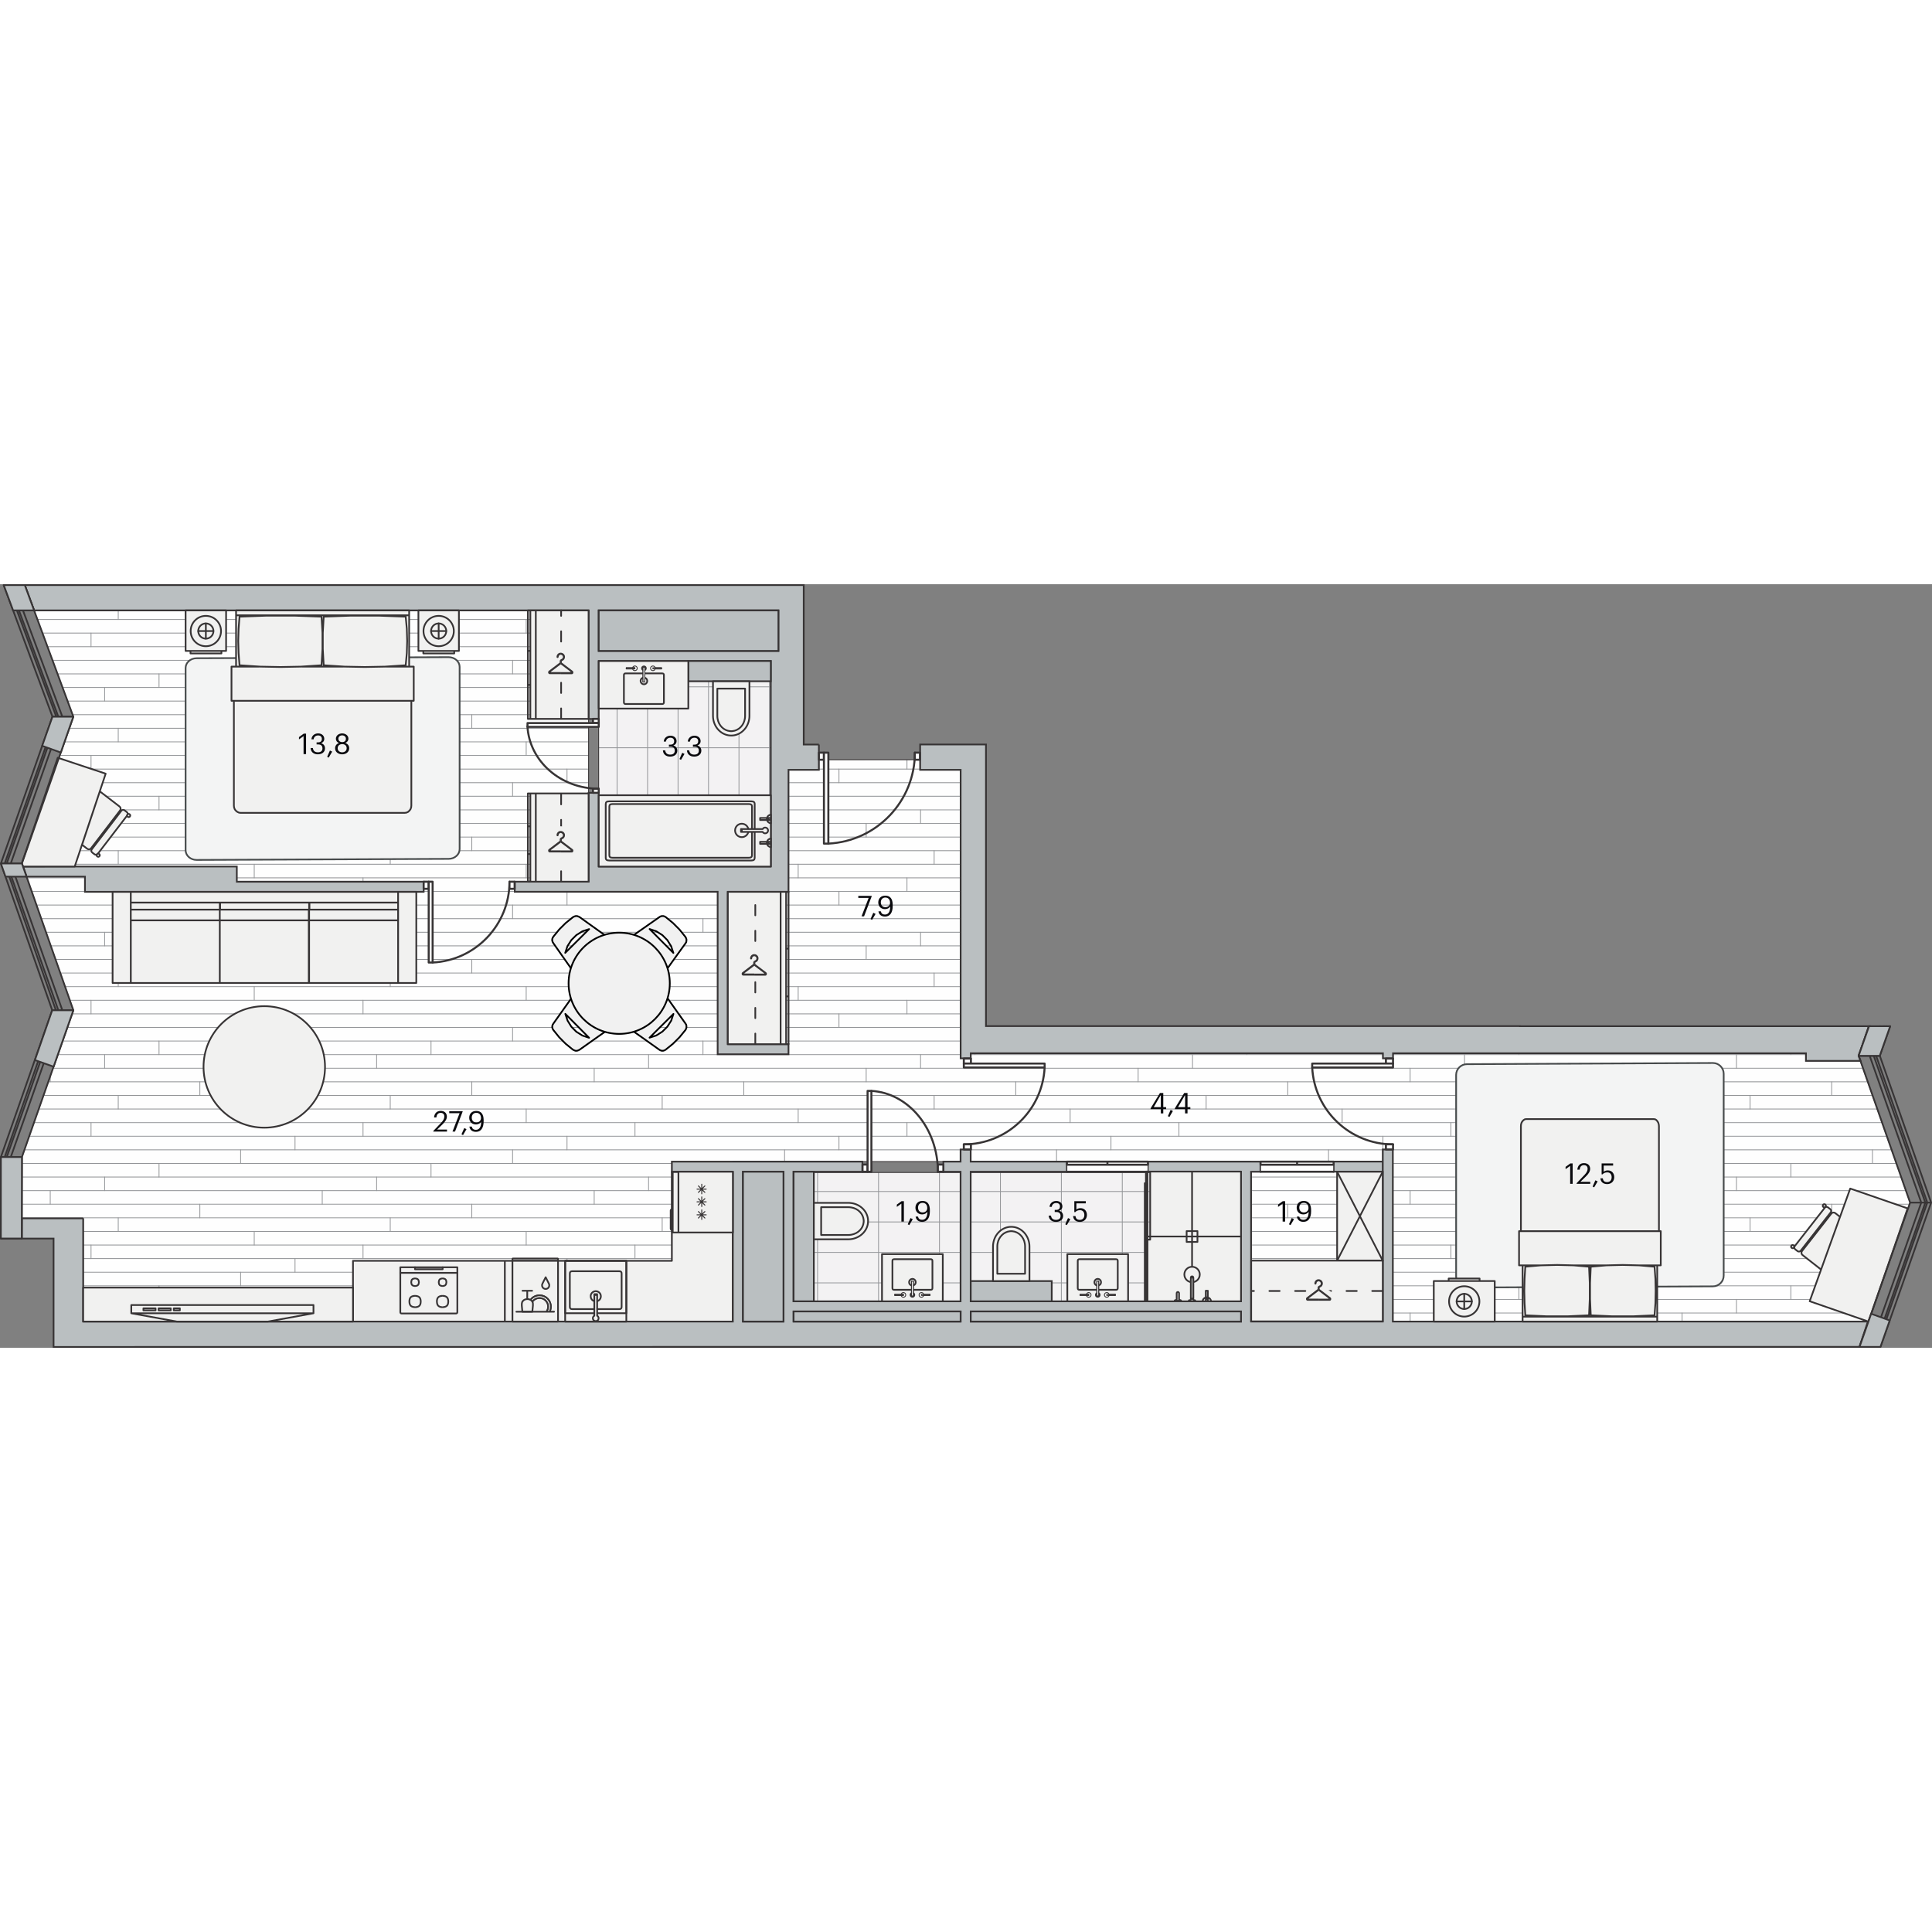 <svg xmlns="http://www.w3.org/2000/svg" xmlns:xlink="http://www.w3.org/1999/xlink" viewBox="0 0 540.98 213.8" enable-background="new 0 0 540.98 213.8" width="200" height="200"><rect x="0" y="0" width="540.98" height="213.8" fill="#808080" stroke="none"/><g><path fill-rule="evenodd" clip-rule="evenodd" fill="#FEFEFE" d="M523.19 206.48l11.66-33.33-13.94-39.68h-15.23v-2.13h-236.7v-79.37h-11.33v-2.83l-28.35.01v2.82h-8.51v34.16h-55.98v-78.8h-155.27l10.99 29.76-14.4 41.1 14.42 41.09-14.41 41.11-.03 17.16h17.18v28.91h181.91v-44.79h145.14v44.73z"/><defs><path id="a" d="M523.19 206.48l11.66-33.33-13.94-39.68h-15.23v-2.13h-236.7v-79.37h-11.33v-2.83l-28.35.01v2.82h-8.51v34.16h-55.98v-78.8h-155.27l10.99 29.76-14.4 41.1 14.42 41.09-14.41 41.11-.03 17.16h17.18v28.91h181.91v-44.79h145.14v44.73z"/></defs><clipPath id="b"><use xlink:href="#a" overflow="visible"/></clipPath><g clip-path="url(#b)"><g clip-rule="evenodd" stroke="#939598" stroke-width=".225" stroke-linecap="round" stroke-linejoin="round" fill="none"><path d="M635.27 181.22h-636.63M635.27 185.03h-636.63M635.27 173.6h-636.63M635.27 207.87h-636.63M635.27 177.41h-636.63M635.27 211.68h-636.63M635.27 162.18h-636.63M635.27 196.45h-636.63M635.27 165.99h-636.63M635.27 200.26h-636.63M635.27 154.57h-636.63M635.27 188.83h-636.63M635.27 158.37h-636.63M635.27 192.64h-636.63M635.27 169.8h-636.63M635.27 204.07h-636.63M635.27 112.68h-636.63M635.27 146.95h-636.63M635.27 116.49h-636.63M635.27 150.76h-636.63M635.27 105.06h-636.63M635.27 139.33h-636.63M635.27 108.87h-636.63M635.27 143.14h-636.63M635.27 93.64h-636.63M635.27 127.91h-636.63M635.27 97.45h-636.63M635.27 131.72h-636.63M635.27 86.03h-636.63M635.27 120.3h-636.63M635.27 89.83h-636.63M635.27 124.1h-636.63M635.27 101.26h-636.63M635.27 135.53h-636.63M635.27 44.14h-636.63M635.27 78.41h-636.63M635.27 47.95h-636.63M635.27 82.22h-636.63M635.27 36.53h-636.63M635.27 70.8h-636.63M635.27 40.34h-636.63M635.27 74.61h-636.63M635.27 25.1h-636.63M635.27 59.37h-636.63M635.27 28.91h-636.63M635.27 63.18h-636.63M635.27 17.49h-636.63M635.27 51.76h-636.63M635.27 21.3h-636.63M635.27 55.57h-636.63M635.27 32.72h-636.63M635.27 66.99h-636.63M635.27 9.87h-636.63M635.27 13.68h-636.63M635.27 2.26h-636.63M635.27 6.07h-636.63"/></g><g clip-rule="evenodd" stroke="#939598" stroke-width=".225" stroke-linecap="round" stroke-linejoin="round" fill="none"><path d="M82.61 158.37v-3.8M82.61 192.64v-3.81M90.23 173.6v-3.8M90.23 207.87v-3.8M6.46 158.37v-3.8M6.46 192.64v-3.81M14.07 173.6v-3.8M14.07 207.87v-3.8M44.53 165.99v-3.81M44.53 200.26v-3.81M55.96 177.41v-3.81M55.96 211.68v-3.81M67.38 162.18v-3.81M67.38 196.45v-3.81M71.19 185.03v-3.81M25.49 185.03v3.81M33.11 181.22v-3.81M33.11 215.49v-3.81M29.3 169.8v-3.81M29.3 204.07v-3.81M158.77 158.37v-3.8M158.77 192.64v-3.81M166.38 173.6v-3.8M166.38 207.87v-3.8M120.69 165.99v-3.81M120.69 200.26v-3.81M132.11 177.41v-3.81M132.11 211.68v-3.81M143.53 162.18v-3.81M143.53 196.45v-3.81M147.34 185.03v-3.81M101.65 185.03v3.81M109.27 181.22v-3.81M109.27 215.49v-3.81M105.46 169.8v-3.81M105.46 204.07v-3.81M234.92 158.37v-3.8M234.92 192.64v-3.81M242.54 173.6v-3.8M242.54 207.87v-3.8M196.84 165.99v-3.81M196.84 200.26v-3.81M208.27 177.41v-3.81M208.27 211.68v-3.81M219.69 162.18v-3.81M219.69 196.45v-3.81M223.5 185.03v-3.81M177.8 185.03v3.81M185.42 181.22v-3.81M185.42 215.49v-3.81M181.61 169.8v-3.81M181.61 204.07v-3.81M311.08 158.37v-3.8M311.08 192.64v-3.81M318.69 173.6v-3.8M318.69 207.87v-3.8M273 165.99v-3.81M273 200.26v-3.81M284.42 177.41v-3.81M284.42 211.68v-3.81M295.84 162.18v-3.81M295.84 196.45v-3.81M299.65 185.03v-3.81M253.96 185.03v3.81M261.57 181.22v-3.81M261.57 215.49v-3.81M257.77 169.8v-3.81M257.77 204.07v-3.81"/></g><g clip-rule="evenodd" stroke="#939598" stroke-width=".225" stroke-linecap="round" stroke-linejoin="round" fill="none"><path d="M82.61 89.83v-3.8M82.61 124.1v-3.8M90.23 105.06v-3.8M90.23 139.33v-3.8M6.46 89.83v-3.8M6.46 124.1v-3.8M14.07 105.06v-3.8M14.07 139.33v-3.8M44.53 97.45v-3.81M44.53 131.72v-3.81M55.96 108.87v-3.81M55.96 143.14v-3.81M67.38 93.64v-3.81M67.38 127.91v-3.81M71.19 116.49v-3.81M71.19 150.76v-3.81M25.49 150.76v3.81M25.49 116.49v3.81M33.11 112.68v-3.81M33.11 146.95v-3.81M29.3 101.26v-3.81M29.3 135.53v-3.81M158.77 89.83v-3.8M158.77 124.1v-3.8M166.38 105.06v-3.8M166.38 139.33v-3.8M120.69 97.45v-3.81M120.69 131.72v-3.81M132.11 108.87v-3.81M132.11 143.14v-3.81M143.53 93.64v-3.81M143.53 127.91v-3.81M147.34 116.49v-3.81M147.34 150.76v-3.81M101.65 150.76v3.81M101.65 116.49v3.81M109.27 112.68v-3.81M109.27 146.95v-3.81M105.46 101.26v-3.81M105.46 135.53v-3.81M234.92 89.83v-3.8M234.92 124.1v-3.8M242.54 105.06v-3.8M242.54 139.33v-3.8M196.84 97.45v-3.81M196.84 131.72v-3.81M208.27 108.87v-3.81M208.27 143.14v-3.81M219.69 93.64v-3.81M219.69 127.91v-3.81M223.5 116.49v-3.81M223.5 150.76v-3.81M177.8 150.76v3.81M177.8 116.49v3.81M185.42 112.68v-3.81M185.42 146.95v-3.81M181.61 101.26v-3.81M181.61 135.53v-3.81M311.08 89.83v-3.8M311.08 124.1v-3.8M318.69 105.06v-3.8M318.69 139.33v-3.8M273 97.45v-3.81M273 131.72v-3.81M284.42 108.87v-3.81M284.42 143.14v-3.81M295.84 93.64v-3.81M295.84 127.91v-3.81M299.65 116.49v-3.81M299.65 150.76v-3.81M253.96 150.76v3.81M253.96 116.49v3.81M261.57 112.68v-3.81M261.57 146.95v-3.81M257.77 101.26v-3.81M257.77 135.53v-3.81"/></g><g clip-rule="evenodd" stroke="#939598" stroke-width=".225" stroke-linecap="round" stroke-linejoin="round" fill="none"><path d="M82.61 21.3v-3.81M82.61 55.57v-3.81M90.23 36.53v-3.81M90.23 70.8v-3.81M6.46 21.3v-3.81M6.46 55.57v-3.81M14.07 36.53v-3.81M14.07 70.8v-3.81M44.53 28.91v-3.81M44.53 63.18v-3.81M55.96 40.34v-3.81M55.96 74.61v-3.81M67.38 25.1v-3.8M67.38 59.37v-3.8M71.19 47.95v-3.81M71.19 82.22v-3.81M25.49 82.22v3.81M25.49 47.95v3.81M33.11 44.14v-3.8M33.11 78.41v-3.81M29.3 32.72v-3.81M29.3 66.99v-3.81M158.77 21.3v-3.81M158.77 55.57v-3.81M166.38 36.53v-3.81M166.38 70.8v-3.81M120.69 28.91v-3.81M120.69 63.18v-3.81M132.11 40.34v-3.81M132.11 74.61v-3.81M143.53 25.1v-3.8M143.53 59.37v-3.8M147.34 47.95v-3.81M147.34 82.22v-3.81M101.65 82.22v3.81M101.65 47.95v3.81M109.27 44.14v-3.8M109.27 78.41v-3.81M105.46 32.72v-3.81M105.46 66.99v-3.81M234.92 21.3v-3.81M234.92 55.57v-3.81M242.54 36.53v-3.81M242.54 70.8v-3.81M196.84 28.91v-3.81M196.84 63.18v-3.81M208.27 40.34v-3.81M208.27 74.61v-3.81M219.69 25.1v-3.8M219.69 59.37v-3.8M223.5 47.95v-3.81M223.5 82.22v-3.81M177.8 82.22v3.81M177.8 47.95v3.81M185.42 44.14v-3.8M185.42 78.41v-3.81M181.61 32.72v-3.81M181.61 66.99v-3.81M311.08 21.3v-3.81M311.08 55.57v-3.81M318.69 36.53v-3.81M318.69 70.8v-3.81M273 28.91v-3.81M273 63.18v-3.81M284.42 40.34v-3.81M284.42 74.61v-3.81M295.84 25.1v-3.8M295.84 59.37v-3.8M299.65 47.95v-3.81M299.65 82.22v-3.81M253.96 82.22v3.81M253.96 47.95v3.81M261.57 44.14v-3.8M261.57 78.41v-3.81M257.77 32.72v-3.81M257.77 66.99v-3.81"/></g><path clip-rule="evenodd" stroke="#939598" stroke-width=".225" stroke-linecap="round" stroke-linejoin="round" fill="none" d="M90.23 2.26v-3.81M14.07 2.26v-3.81M55.96 6.07v-3.81M71.19 13.68v-3.81"/><g clip-rule="evenodd" stroke="#939598" stroke-width=".225" stroke-linecap="round" stroke-linejoin="round" fill="none"><path d="M25.49 13.68v3.81M33.11 9.87v-3.8"/></g><path clip-rule="evenodd" stroke="#939598" stroke-width=".225" stroke-linecap="round" stroke-linejoin="round" fill="none" d="M166.38 2.26v-3.81M132.11 6.07v-3.81M147.34 13.68v-3.81"/><g clip-rule="evenodd" stroke="#939598" stroke-width=".225" stroke-linecap="round" stroke-linejoin="round" fill="none"><path d="M101.65 13.68v3.81M109.27 9.87v-3.8"/></g><path clip-rule="evenodd" stroke="#939598" stroke-width=".225" stroke-linecap="round" stroke-linejoin="round" fill="none" d="M242.54 2.26v-3.81M208.27 6.07v-3.81M223.5 13.68v-3.81"/><g clip-rule="evenodd" stroke="#939598" stroke-width=".225" stroke-linecap="round" stroke-linejoin="round" fill="none"><path d="M177.8 13.68v3.81M185.42 9.87v-3.8"/></g><path clip-rule="evenodd" stroke="#939598" stroke-width=".225" stroke-linecap="round" stroke-linejoin="round" fill="none" d="M318.69 2.26v-3.81M284.42 6.07v-3.81M299.65 13.68v-3.81"/><g clip-rule="evenodd" stroke="#939598" stroke-width=".225" stroke-linecap="round" stroke-linejoin="round" fill="none"><path d="M253.96 13.68v3.81M261.57 9.87v-3.8"/></g><g clip-rule="evenodd" stroke="#939598" stroke-width=".225" stroke-linecap="round" stroke-linejoin="round" fill="none"><path d="M387.23 158.37v-3.8M387.23 192.64v-3.81M394.85 173.6v-3.8M394.85 207.87v-3.8M349.15 165.99v-3.81M349.15 200.26v-3.81M360.58 177.41v-3.81M360.58 211.68v-3.81M372 162.18v-3.81M372 196.45v-3.81M375.81 185.03v-3.81M330.11 185.03v3.81M337.73 181.22v-3.81M337.73 215.49v-3.81M333.92 169.8v-3.81M333.92 204.07v-3.81M463.39 158.37v-3.8M463.39 192.64v-3.81M471 173.6v-3.8M471 207.87v-3.8M425.31 165.99v-3.81M425.31 200.26v-3.81M436.73 177.41v-3.81M436.73 211.68v-3.81M448.16 162.18v-3.81M448.16 196.45v-3.81M451.96 185.03v-3.81M406.27 185.03v3.81M413.89 181.22v-3.81M413.89 215.49v-3.81M410.08 169.8v-3.81M410.08 204.07v-3.81"/></g><g clip-rule="evenodd" stroke="#939598" stroke-width=".225" stroke-linecap="round" stroke-linejoin="round" fill="none"><path d="M539.54 158.37v-3.8M539.54 192.64v-3.81M501.46 165.99v-3.81M501.46 200.26v-3.81M512.89 177.41v-3.81M512.89 211.68v-3.81M524.31 162.18v-3.81M524.31 196.45v-3.81M528.12 185.03v-3.81M482.42 185.03v3.81M490.04 181.22v-3.81M490.04 215.49v-3.81M486.23 169.8v-3.81M486.23 204.07v-3.81"/></g><g clip-rule="evenodd" stroke="#939598" stroke-width=".225" stroke-linecap="round" stroke-linejoin="round" fill="none"><path d="M387.23 89.83v-3.8M387.23 124.1v-3.8M394.85 105.06v-3.8M394.85 139.33v-3.8M349.15 97.45v-3.81M349.15 131.72v-3.81M360.58 108.87v-3.81M360.58 143.14v-3.81M372 93.64v-3.81M372 127.91v-3.81M375.81 116.49v-3.81M375.81 150.76v-3.81M330.11 150.76v3.81M330.11 116.49v3.81M337.73 112.68v-3.81M337.73 146.95v-3.81M333.92 101.26v-3.81M333.92 135.53v-3.81M463.39 89.83v-3.8M463.39 124.1v-3.8M471 105.06v-3.8M471 139.33v-3.8M425.31 97.45v-3.81M425.31 131.72v-3.81M436.73 108.87v-3.81M436.73 143.14v-3.81M448.16 93.64v-3.81M448.16 127.91v-3.81M451.96 116.49v-3.81M451.96 150.76v-3.81M406.27 150.76v3.81M406.27 116.49v3.81M413.89 112.68v-3.81M413.89 146.95v-3.81M410.08 101.26v-3.81M410.08 135.53v-3.81"/></g><g clip-rule="evenodd" stroke="#939598" stroke-width=".225" stroke-linecap="round" stroke-linejoin="round" fill="none"><path d="M539.54 89.83v-3.8M539.54 124.1v-3.8M501.46 97.45v-3.81M501.46 131.72v-3.81M512.89 108.87v-3.81M512.89 143.14v-3.81M524.31 93.64v-3.81M524.31 127.91v-3.81M528.12 116.49v-3.81M528.12 150.76v-3.81M482.42 150.76v3.81M482.42 116.49v3.81M490.04 112.68v-3.81M490.04 146.95v-3.81M486.23 101.26v-3.81M486.23 135.53v-3.81"/></g><g clip-rule="evenodd" stroke="#939598" stroke-width=".225" stroke-linecap="round" stroke-linejoin="round" fill="none"><path d="M387.23 21.3v-3.81M387.23 55.57v-3.81M394.85 36.53v-3.81M394.85 70.8v-3.81M349.15 28.91v-3.81M349.15 63.18v-3.81M360.58 40.34v-3.81M360.58 74.61v-3.81M372 25.1v-3.8M372 59.37v-3.8M375.81 47.95v-3.81M375.81 82.22v-3.81M330.11 82.22v3.81M330.11 47.95v3.81M337.73 44.14v-3.8M337.73 78.41v-3.81M333.92 32.72v-3.81M333.92 66.99v-3.81M463.39 21.3v-3.81M463.39 55.57v-3.81M471 36.53v-3.81M471 70.8v-3.81M425.31 28.91v-3.81M425.31 63.18v-3.81M436.73 40.34v-3.81M436.73 74.61v-3.81M448.16 25.1v-3.8M448.16 59.37v-3.8M451.96 47.95v-3.81M451.96 82.22v-3.81M406.27 82.22v3.81M406.27 47.95v3.81M413.89 44.14v-3.8M413.89 78.41v-3.81M410.08 32.72v-3.81M410.08 66.99v-3.81"/></g><g clip-rule="evenodd" stroke="#939598" stroke-width=".225" stroke-linecap="round" stroke-linejoin="round" fill="none"><path d="M539.54 21.3v-3.81M539.54 55.57v-3.81M501.46 28.91v-3.81M501.46 63.18v-3.81M512.89 40.34v-3.81M512.89 74.61v-3.81M524.31 25.1v-3.8M524.31 59.37v-3.8M528.12 47.95v-3.81M528.12 82.22v-3.81M482.42 82.22v3.81M482.42 47.95v3.81M490.04 44.14v-3.8M490.04 78.41v-3.81M486.23 32.72v-3.81M486.23 66.99v-3.81"/></g><path clip-rule="evenodd" stroke="#939598" stroke-width=".225" stroke-linecap="round" stroke-linejoin="round" fill="none" d="M394.85 2.26v-3.81M360.58 6.07v-3.81M375.81 13.68v-3.81"/><g clip-rule="evenodd" stroke="#939598" stroke-width=".225" stroke-linecap="round" stroke-linejoin="round" fill="none"><path d="M330.11 13.68v3.81M337.73 9.87v-3.8"/></g><path clip-rule="evenodd" stroke="#939598" stroke-width=".225" stroke-linecap="round" stroke-linejoin="round" fill="none" d="M471 2.26v-3.81M436.73 6.07v-3.81M451.96 13.68v-3.81"/><g clip-rule="evenodd" stroke="#939598" stroke-width=".225" stroke-linecap="round" stroke-linejoin="round" fill="none"><path d="M406.27 13.68v3.81M413.89 9.87v-3.8"/></g><path clip-rule="evenodd" stroke="#939598" stroke-width=".225" stroke-linecap="round" stroke-linejoin="round" fill="none" d="M512.89 6.07v-3.81M528.12 13.68v-3.81"/><g clip-rule="evenodd" stroke="#939598" stroke-width=".225" stroke-linecap="round" stroke-linejoin="round" fill="none"><path d="M482.42 13.68v3.81M490.04 9.87v-3.8"/></g></g><path clip-rule="evenodd" stroke="#373435" stroke-width=".24" stroke-linecap="round" stroke-linejoin="round" stroke-miterlimit="10" fill="none" d="M523.19 206.48l11.66-33.33-13.94-39.68h-15.23v-2.13h-236.7v-79.37h-11.33v-2.83l-28.35.01v2.82h-8.51v34.16h-55.98v-78.8h-155.27l10.99 29.76-14.4 41.1 14.42 41.09-14.41 41.11-.03 17.16h17.18v28.91h181.91v-44.79h145.14v44.73z"/><path fill-rule="evenodd" clip-rule="evenodd" fill="#F3F2F3" d="M347.5 164.71v36.08l-119.62.02v-36.1z"/><defs><path id="c" d="M347.5 164.71v36.08l-119.62.02v-36.1z"/></defs><clipPath id="d"><use xlink:href="#c" overflow="visible"/></clipPath><g clip-rule="evenodd" stroke="#939598" stroke-width=".225" stroke-linecap="round" stroke-linejoin="round" fill="none" clip-path="url(#d)"><path d="M212.9 187.1h140.52M212.9 195.63h140.52M212.9 178.57h140.52M212.9 170.04h140.52M212.9 161.5h140.52M212.9 152.97h140.52M212.9 144.44h140.52M212.9 212.7h140.52M212.9 204.17h140.52M263.06 233.5v-93.36M246 233.5v-93.36M280.13 233.5v-93.36M314.25 233.5v-93.36M297.19 233.5v-93.36M331.32 233.5v-93.36M348.38 233.5v-93.36M228.93 233.5v-93.36"/></g><path clip-rule="evenodd" stroke="#373435" stroke-width=".24" stroke-linecap="round" stroke-linejoin="round" stroke-miterlimit="10" fill="none" d="M347.5 164.71v36.08l-119.62.02v-36.1z"/><path fill-rule="evenodd" clip-rule="evenodd" fill="#F3F2F3" d="M215.83 79.04h-48.19l-.02-57.54h48.21z"/><defs><path id="e" d="M215.83 79.04h-48.19l-.02-57.54h48.21z"/></defs><clipPath id="f"><use xlink:href="#e" overflow="visible"/></clipPath><g clip-rule="evenodd" stroke="#939598" stroke-width=".225" stroke-linecap="round" stroke-linejoin="round" fill="none" clip-path="url(#f)"><path d="M181.33-55.56v140.52M172.79-55.56v140.52M189.86-55.56v140.52M198.39-55.56v140.52M206.92-55.56v140.52M215.46-55.56v140.52M223.99-55.56v140.52M155.73-55.56v140.52M147.2-55.56v140.52M164.26-55.56v140.52M134.93 11.67h93.35M134.93 45.79h93.35M134.93 28.73h93.35M134.93 62.86h93.35M134.93 79.92h93.35"/></g><path clip-rule="evenodd" stroke="#373435" stroke-width=".24" stroke-linecap="round" stroke-linejoin="round" stroke-miterlimit="10" fill="none" d="M215.83 79.04h-48.19l-.02-57.54h48.21z"/><g fill-rule="evenodd" clip-rule="evenodd" fill="#F1F1F0" stroke="#373435" stroke-width=".48" stroke-linecap="round" stroke-linejoin="round" stroke-miterlimit="10"><path d="M98.84 189.45h42.52v17.01h-42.52zM141.36 189.45h46.77v-24.94h17.07v41.95h-63.84z"/></g><path fill-rule="evenodd" clip-rule="evenodd" fill="#BABFC1" stroke="#373435" stroke-width=".48" stroke-miterlimit="22.926" d="M229.3 44.89h-4.25v-44.65h-218.13l2.62 7.09h155.27v30.39h2.83v-16.22h48.19v57.54h-48.19v-20.64h-2.83v24.89h-20.67v2.83h56.81v45.5h19.84v-2.83h-17.01v-42.66h17.01v-34.16h8.5v-7.08h.01zm-206.01 132.66v28.91h181.91v-41.95h-17.07v-2.83h53.35v2.83h-19.28v36.28h46.77v-36.28h-4.82v-2.83h4.82v-3.4h2.83v3.4h26.93v2.83h-26.93v36.28h75.68v-36.28h-26.08v-2.83h31.54v2.83h-2.63v41.95h36.88v-48.19h2.82v48.19h133.02l-2.37 7.09h-301.72l-203.94.02v-30.35h-8.91l.02-5.66h17.18v-.01zm500-53.79l-2.86 8.29.56 1.42h-15.31v-2.13h-115.62v1.42h-2.83v-1.42h-115.41v1.42h-2.83v-80.79h-11.34v-7.09h18.43v78.85h149.57v.03h97.64zm-175.79 82.7v-2.83h-75.68v2.83h75.68zm-78.52 0v-2.83h-46.77v2.83h46.77zm-49.6 0v-41.95h-11.34v41.95h11.34zm154.05-44.79v2.83h13.75v-2.83h-13.75zm-349.64-79.79h-16.36l-.99-2.83h59.87v4.25h52.32v2.83h-94.84v-4.25zm194.17-74.55v11.34h-50.32v-11.34h50.32z"/><g clip-rule="evenodd" stroke="#373435"><path fill-rule="evenodd" fill="#FEFEFE" stroke-width=".216" stroke-miterlimit="22.926" d="M298.75 161.68h22.68v2.83h-22.68zM352.97 161.68h20.47v2.83h-20.47z"/><g stroke-width=".567" stroke-linecap="round" stroke-linejoin="round" stroke-miterlimit="10"><path fill-rule="evenodd" fill="#FEFEFE" d="M118.63 83.3h1.41v1.99h-1.41z"/><path d="M121.14 105.93c12.05-.61 21.52-10.56 21.53-22.63" fill="none"/><path fill-rule="evenodd" fill="#FEFEFE" d="M120.04 83.3h1.1v22.63h-1.1zM142.66 83.3h1.44v1.99h-1.44zM269.88 132.81h1.99v1.41h-1.99z"/><path d="M292.51 135.32c-.61 12.05-10.56 21.52-22.63 21.53" fill="none"/><path fill-rule="evenodd" fill="#FEFEFE" d="M269.88 134.22h22.63v1.1h-22.63zM269.88 156.83h1.99v1.44h-1.99zM388.07 132.81h1.99v1.41h-1.99z"/><path d="M367.43 135.32c.61 12.05 10.56 21.52 22.63 21.53" fill="none"/><path fill-rule="evenodd" fill="#FEFEFE" d="M367.43 134.22h22.63v1.1h-22.63zM388.07 156.83h1.99v1.44h-1.99zM229.3 47.16h1.41v1.99h-1.41z"/><path d="M231.95 72.63c13.57-.69 24.22-11.88 24.23-25.47" fill="none"/><path fill-rule="evenodd" fill="#FEFEFE" d="M230.71 47.16h1.24v25.47h-1.24zM256.15 47.16h1.44v1.99h-1.44zM241.52 162.51h1.41v1.99h-1.41z"/><path d="M244 141.87c10.42.61 18.61 10.56 18.62 22.63" fill="none"/><path fill-rule="evenodd" fill="#FEFEFE" d="M242.93 141.87h1.07v22.63h-1.07zM262.62 162.51h1.53v1.99h-1.53zM166.04 37.71h1.61v1.15h-1.61z"/><path d="M147.69 39.77c.54 9.79 9.31 17.48 19.95 17.49" fill="none"/><path fill-rule="evenodd" fill="#FEFEFE" d="M147.71 38.87h19.94v1.07h-19.94zM166.04 57.26h1.61v1.15h-1.61z"/><path fill="none" d="M298.75 164.51h22.67"/><path fill-rule="evenodd" fill="#FEFEFE" d="M310.09 161.68h11.34v.87h-11.34zM310.09 161.68h11.34v.87h-11.34zM298.75 161.68h11.34v.87h-11.34zM298.75 161.68h11.34v.87h-11.34z"/><path fill="none" d="M352.97 164.51h20.46"/><path fill-rule="evenodd" fill="#FEFEFE" d="M363.2 161.68h10.23v.87h-10.23zM363.2 161.68h10.23v.87h-10.23zM352.97 161.68h10.23v.87h-10.23zM352.97 161.68h10.23v.87h-10.23z"/></g></g><g fill-rule="evenodd" clip-rule="evenodd" fill="#BABFC1" stroke="#373435" stroke-width=".48" stroke-miterlimit="22.926"><path d="M271.82 203.63h75.68v2.83h-75.68zM222.21 203.63h46.77v2.83h-46.77zM271.82 195.12h22.68v5.67h-22.68zM222.21 164.51h5.67v36.28h-5.67zM208.04 164.51h11.34v41.95h-11.34zM167.65 7.33h50.31v11.34h-50.31zM192.73 21.5h23.1v5.67h-23.1z"/></g><path fill-rule="evenodd" clip-rule="evenodd" fill="#F3F4F4" stroke="#474B4C" stroke-width=".48" stroke-linecap="round" stroke-linejoin="round" stroke-miterlimit="10" d="M479.63 134.06l-68.88.33c-1.67 0-3.02 1.35-3.02 3.02v56.5c0 1.67 1.35 3.02 3.02 3.02l68.88-.33c1.67 0 3.02-1.35 3.02-3.02v-56.5c0-1.67-1.35-3.02-3.02-3.02zM125.61 20.42l-70.55.3c-1.71 0-3.09 1.22-3.09 2.73v51.02c0 1.51 1.38 2.73 3.09 2.73l70.55-.3c1.71 0 3.09-1.22 3.09-2.73v-51.03c0-1.5-1.38-2.72-3.09-2.72z"/><g fill-rule="evenodd" clip-rule="evenodd" fill="#F1F1F0" stroke="#373435" stroke-width=".48" stroke-linecap="round" stroke-linejoin="round" stroke-miterlimit="10"><path d="M440.51 190.72l-4.49-.11-4.44.11-.24.01-4.24.37-.2 3.39-.08 3.38.08 3.45.2 3.39 5.95.27h5.95l5.95-.27.2-4.54v-4.53l-.2-4.54-4.24-.37zM463.05 149.77h-35.72l-.35.05-.36.22-.32.33-.24.38-.16.55-.03.49v29.36h38.65v-29.36l-.04-.49-.16-.55-.24-.38-.28-.33-.35-.22zM425.43 181.15h-.08v9.57h5.99v.01l.24-.01 4.44-.11 4.49.11.2.01v-.01h9v.01l.2-.01 4.45-.11 4.48.11.2.01v-.01h5.99v-9.57h-39.48zM458.84 190.72l-4.48-.11-4.45.11-.19.01-4.29.37-.2 4.54v4.53l.2 4.54 5.95.27h5.96l5.95-.27.24-3.39.07-3.45-.07-3.38-.24-3.39-4.25-.37zM426.46 190.72h-.12v14.37h37.7v-14.37h-5v.01l4.25.37.24 3.39.07 3.38-.07 3.45-.24 3.39-5.95.27h-5.96l-5.95-.27-.2-4.54v-4.53l.2-4.54 4.29-.37v-.01h-9.01v.01l4.24.37.2 4.54v4.53l-.2 4.54-5.95.27h-5.95l-5.95-.27-.2-3.39-.08-3.45.08-3.38.2-3.39 4.24-.37v-.01h-4.48zM426.34 205.09h37.7v1.37h-37.7z"/></g><g clip-rule="evenodd" stroke="#373435" stroke-width=".48" stroke-linecap="round" stroke-linejoin="round" stroke-miterlimit="10"><g fill-rule="evenodd" fill="#F1F1F0"><path d="M401.47 195.11h17.07v11.35h-17.07zM405.64 194.41h8.66v.7h-8.66z"/></g><circle fill-rule="evenodd" fill="#F1F1F0" cx="410" cy="200.82" r="4.25"/><circle fill-rule="evenodd" fill="#F1F1F0" cx="410" cy="200.82" r="2.13"/><path fill="none" d="M412.13 200.82h-4.26M410 202.94v-4.25"/></g><g clip-rule="evenodd" stroke="#373435" stroke-width=".48" stroke-linecap="round" stroke-linejoin="round" stroke-miterlimit="10"><path fill-rule="evenodd" fill="#F1F1F0" d="M374.41 164.51h12.76v24.89h-12.76z"/><path fill="none" d="M374.41 164.51l12.76 24.89h-12.76l12.76-24.89"/></g><g clip-rule="evenodd"><g stroke="#373435" stroke-width=".48" stroke-linecap="round" stroke-linejoin="round" stroke-miterlimit="10"><path fill-rule="evenodd" fill="#F1F1F0" d="M350.34 189.4h36.85v17.01h-36.85z"/><path stroke-dasharray="2.879,4.319" fill="none" d="M387.11 197.9h-36.77"/></g><path stroke="#F1F1F0" stroke-width="2.64" stroke-linecap="round" stroke-linejoin="round" d="M366.48 199.95l2.72-2.05h.06l2.72 2.05c.04.03.02.11-.03.11h-5.45c-.04-.01-.06-.08-.02-.11zm6.08-.25l-3.05-2.32v-.35c0-.05.03-.09.08-.11.24-.08.45-.23.59-.43.15-.21.23-.46.23-.71 0-.31-.13-.6-.35-.82-.22-.22-.51-.34-.82-.35-.32 0-.62.12-.85.34-.23.22-.35.53-.35.85 0 .16.13.29.29.29s.28-.13.28-.29c0-.17.07-.32.18-.44.12-.12.28-.18.44-.18.33 0 .6.28.61.61 0 .27-.17.51-.43.6-.28.09-.48.35-.48.65v.35l-3.05 2.32c-.16.12-.23.35-.18.56.05.21.22.36.41.36h6.2c.19 0 .36-.14.41-.36.08-.22 0-.44-.16-.57z" fill="none"/><path fill-rule="evenodd" fill="#373435" d="M369.23 197.89l.03.01 2.72 2.05c.04.03.02.11-.03.11h-2.72v.57h3.1c.19 0 .36-.14.41-.36.05-.21-.02-.44-.18-.56l-3.05-2.32v-.35c0-.05.03-.09.08-.11.24-.08.45-.23.59-.43.15-.21.23-.46.23-.71 0-.31-.13-.6-.35-.82-.22-.22-.51-.34-.82-.35h-.02v.57h.01c.33 0 .6.28.61.61 0 .27-.17.51-.43.6l-.19.1v1.39zm-2.75 2.06l2.72-2.05.03-.01v-1.41c-.18.13-.29.33-.29.55v.35l-3.05 2.32c-.16.12-.23.35-.18.56.05.21.22.36.41.36h3.1v-.57h-2.72c-.04 0-.06-.07-.02-.1zm2.75-5.34v.57c-.16 0-.32.06-.43.18-.12.12-.18.27-.18.44 0 .16-.13.29-.28.29s-.29-.13-.29-.29c0-.32.13-.62.35-.85.22-.22.52-.34.83-.34z"/></g><g clip-rule="evenodd" stroke="#373435" stroke-width=".48" stroke-linecap="round" stroke-linejoin="round" stroke-miterlimit="10"><path fill-rule="evenodd" fill="#F1F1F0" d="M199.65 27.18h10.2v9.68l-.02.47-.06.48c-.39 2.45-2.28 4.34-4.58 4.54l-.44.02-.45-.02c-2.3-.22-4.17-2.08-4.58-4.54l-.06-.47-.02-.48v-9.68z"/><path d="M200.88 29.23h7.75v7.72l-.02.36-.05.37c-.3 1.86-1.73 3.29-3.48 3.45l-.33.02-.34-.02c-1.75-.16-3.16-1.58-3.48-3.45l-.05-.36-.02-.36v-7.73z" fill="none"/></g><g clip-rule="evenodd" stroke="#373435" stroke-width=".48" stroke-linecap="round" stroke-linejoin="round" stroke-miterlimit="10"><path fill-rule="evenodd" fill="#F1F1F0" d="M227.88 183.42v-10.2h9.68l.47.02.48.06c2.45.39 4.34 2.28 4.54 4.58l.02.44-.02.45c-.22 2.3-2.08 4.16-4.54 4.58l-.47.06-.48.02h-9.68z"/><path d="M229.93 182.19v-7.75h7.72l.36.02.37.05c1.86.3 3.29 1.73 3.45 3.48l.02.33-.02.34c-.16 1.75-1.58 3.16-3.45 3.48l-.36.05-.36.02h-7.73z" fill="none"/></g><g clip-rule="evenodd" stroke="#373435" stroke-linecap="round" stroke-linejoin="round" stroke-miterlimit="10"><path fill-rule="evenodd" fill="#F1F1F0" stroke-width=".48" d="M298.86 187.58h17.02v13.21h-17.02z"/><path fill-rule="evenodd" fill="#F1F1F0" stroke-width=".24" d="M302.45 199.15h1.76l-.02-.16.02-.16h-1.76v.32zM302.45 199.15h1.76l-.02-.16.02-.16h-1.76v.32zM304.21 198.84l-.02.16.02.15h.25l-.03-.15.01-.08.02-.08h-.25zM304.21 198.84l-.02.16.02.15h.25l-.03-.15.01-.08.02-.08h-.25zM304.44 198.92l-.01.08.03.16h.38v-.32h-.38l-.02.08zM309.9 198.84v.32h.38l.03-.15-.01-.08-.03-.08h-.37zM309.9 198.84v.32h.38l.03-.15-.01-.08-.03-.08h-.37zM310.54 198.84h-.26l.03.08.01.08-.03.15h.25l.02-.15-.02-.16zM310.88 198.84h-.34l.02.16-.02.15h1.76v-.32h-1.42zM310.88 198.84h-.34l.02.16-.02.15h1.76v-.32h-1.42zM304.21 198.84c.07-.29.32-.5.64-.5.36 0 .66.29.66.66 0 .36-.29.65-.66.65-.31 0-.57-.21-.64-.5v-.31z"/><path fill-rule="evenodd" fill="#F1F1F0" stroke-width=".48" d="M307 196.31c-.41-.18-.63-.62-.54-1.05.09-.44.48-.75.92-.76.44 0 .83.32.91.75.09.44-.13.88-.54 1.05h-.75z"/><path fill-rule="evenodd" fill="#F1F1F0" stroke-width=".24" d="M307.12 198.68c-.3.25-.12.73.27.73s.56-.48.26-.73h-.53zM307.12 198.39c-.28.13-.44.43-.38.74.06.3.33.52.65.52.31 0 .58-.21.64-.52.06-.3-.09-.61-.38-.74h-.53zM307.12 198.68v.61h.52v-4.14h-.52v3.24z"/><path stroke-width=".48" d="M307.64 197.57h4.85c.35 0 .49-.15.49-.49v-7.59c0-.35-.15-.49-.49-.49h-10.22c-.35 0-.49.15-.49.49v7.59c0 .35.14.49.49.49h4.85" fill="none"/><path fill-rule="evenodd" fill="#F1F1F0" stroke-width=".24" d="M304.21 199.15h-1.77v-.31h2.41v.31h-.39zM304.21 199.15h-1.77v-.31h2.41v.31h-.39zM310.54 198.84c-.07-.29-.32-.5-.64-.5-.36 0-.66.29-.66.66 0 .36.29.65.66.65.31 0 .57-.21.64-.5v-.31zM310.54 199.15h1.76v-.31h-2.4v.31h.38zM310.54 199.15h1.76v-.31h-2.4v.31h.38zM307.12 198.68v.61h.52v-4.14h-.52v3.24z"/></g><g clip-rule="evenodd" stroke="#373435" stroke-linecap="round" stroke-linejoin="round" stroke-miterlimit="10"><path fill-rule="evenodd" fill="#F1F1F0" stroke-width=".48" d="M246.97 187.58h17.02v13.21h-17.02z"/><path fill-rule="evenodd" fill="#F1F1F0" stroke-width=".24" d="M250.55 199.15h1.76l-.02-.16.02-.16h-1.76v.32zM250.55 199.15h1.76l-.02-.16.02-.16h-1.76v.32zM252.32 198.84l-.02.16.02.15h.25l-.03-.15.01-.08.02-.08h-.25zM252.32 198.84l-.02.16.02.15h.25l-.03-.15.01-.08.02-.08h-.25zM252.55 198.92l-.01.08.03.16h.38v-.32h-.38l-.02.08zM258.01 198.84v.32h.38l.03-.15-.01-.08-.03-.08h-.37zM258.01 198.84v.32h.38l.03-.15-.01-.08-.03-.08h-.37zM258.64 198.84h-.26l.03.08.01.08-.03.15h.25l.02-.15-.02-.16zM258.98 198.84h-.34l.02.16-.02.15h1.76v-.32h-1.42zM258.98 198.84h-.34l.02.16-.02.15h1.76v-.32h-1.42zM252.32 198.84c.07-.29.32-.5.64-.5.36 0 .66.29.66.66 0 .36-.29.65-.66.65-.31 0-.57-.21-.64-.5v-.31z"/><path fill-rule="evenodd" fill="#F1F1F0" stroke-width=".48" d="M255.11 196.31c-.41-.18-.63-.62-.54-1.05.09-.44.48-.75.92-.76.44 0 .83.32.91.75.09.44-.13.88-.54 1.05h-.75z"/><path fill-rule="evenodd" fill="#F1F1F0" stroke-width=".24" d="M255.22 198.68c-.3.25-.12.73.27.73s.56-.48.26-.73h-.53zM255.22 198.39c-.28.13-.44.43-.38.74.06.3.33.52.65.52.31 0 .58-.21.64-.52.06-.3-.09-.61-.38-.74h-.53zM255.22 198.68v.61h.53v-4.14h-.53v3.24z"/><path stroke-width=".48" d="M255.75 197.57h4.85c.35 0 .49-.15.49-.49v-7.59c0-.35-.15-.49-.49-.49h-10.22c-.35 0-.49.15-.49.49v7.59c0 .35.14.49.49.49h4.85" fill="none"/><path fill-rule="evenodd" fill="#F1F1F0" stroke-width=".24" d="M252.32 199.15h-1.77v-.31h2.4v.31h-.38zM252.32 199.15h-1.77v-.31h2.4v.31h-.38zM258.64 198.84c-.07-.29-.32-.5-.64-.5-.36 0-.66.29-.66.66 0 .36.29.65.66.65.31 0 .57-.21.64-.5v-.31zM258.64 199.15h1.77v-.31h-2.4v.31h.38zM258.64 199.15h1.77v-.31h-2.4v.31h.38zM255.22 198.68v.61h.53v-4.14h-.53v3.24z"/></g><g clip-rule="evenodd" stroke="#373435" stroke-linecap="round" stroke-linejoin="round" stroke-miterlimit="10"><path fill-rule="evenodd" fill="#F1F1F0" stroke-width=".48" d="M167.65 21.5h25.09v13.32h-25.09z"/><path fill-rule="evenodd" fill="#F1F1F0" stroke-width=".24" d="M175.37 23.39h1.76l-.02.16.02.16h-1.76v-.32zM175.37 23.39h1.76l-.02.16.02.16h-1.76v-.32zM177.13 23.7l-.02-.16.02-.15h.25l-.03.15.01.08.02.08h-.25zM177.13 23.7l-.02-.16.02-.15h.25l-.03.15.01.08.02.08h-.25zM177.36 23.62l-.01-.08.03-.16h.38v.32h-.38l-.02-.08zM182.82 23.7v-.32h.38l.03.15-.01.08-.03.08h-.37zM182.82 23.7v-.32h.38l.03.15-.01.08-.03.08h-.37zM183.46 23.7h-.26l.03-.08.01-.08-.03-.15h.25l.02.15-.02.16zM183.8 23.7h-.34l.02-.16-.02-.15h1.76v.32h-1.42zM183.8 23.7h-.34l.02-.16-.02-.15h1.76v.32h-1.42zM177.13 23.7c.07.29.32.5.64.5.36 0 .66-.29.66-.66 0-.36-.29-.65-.66-.65-.31 0-.57.21-.64.5v.31z"/><path fill-rule="evenodd" fill="#F1F1F0" stroke-width=".48" d="M179.93 26.22c-.41.18-.63.62-.54 1.05.09.44.48.75.92.76.44 0 .83-.32.91-.75.09-.44-.13-.88-.54-1.05h-.75z"/><path fill-rule="evenodd" fill="#F1F1F0" stroke-width=".24" d="M180.04 23.86c-.3-.25-.12-.73.27-.73s.56.48.26.73h-.53zM180.04 24.15c-.28-.13-.44-.43-.38-.74.06-.3.33-.52.65-.52.31 0 .58.21.64.52.06.3-.09.61-.38.74h-.53zM180.04 23.86v-.61h.52v4.13h-.52v-3.23z"/><path stroke-width=".48" d="M180.56 24.97h4.85c.35 0 .49.15.49.49v7.59c0 .35-.15.49-.49.49h-10.22c-.35 0-.49-.15-.49-.49v-7.59c0-.35.14-.49.49-.49h4.85" fill="none"/><path fill-rule="evenodd" fill="#F1F1F0" stroke-width=".24" d="M177.13 23.39h-1.76v.31h2.4v-.31h-.38zM177.13 23.39h-1.76v.31h2.4v-.31h-.38zM183.46 23.7c-.07.29-.32.5-.64.5-.36 0-.66-.29-.66-.66 0-.36.29-.65.66-.65.31 0 .57.21.64.5v.31zM183.46 23.39h1.76v.31h-2.4v-.31h.39zM183.46 23.39h1.76v.31h-2.4v-.31h.39zM180.04 23.86v-.61h.52v4.13h-.52v-3.23z"/></g><g fill-rule="evenodd" clip-rule="evenodd" fill="#F1F1F0" stroke="#373435" stroke-width=".48" stroke-linecap="round" stroke-linejoin="round" stroke-miterlimit="10"><path d="M84.31 23.07l-5.76.11-5.71-.11-.31-.02-5.46-.36-.26-3.39-.1-3.39.1-3.44.26-3.39 7.65-.28h7.66l7.65.28.26 4.53v4.54l-.26 4.54-5.46.36zM113.29 64.02h-45.92l-.45-.06-.46-.21-.41-.33-.31-.39-.2-.54-.05-.49v-29.36h49.69v29.36l-.05.49-.2.54-.31.39-.36.33-.46.21zM64.92 32.64h-.1v-9.57h7.71v-.02l.31.02 5.71.11 5.76-.11.26-.02v.02h11.58v-.02l.26.02 5.71.11 5.77-.11.25-.02v.02h7.71v9.57h-50.77zM107.89 23.07l-5.77.11-5.71-.11-.26-.02-5.51-.36-.25-4.54v-4.54l.25-4.53 7.65-.28h7.66l7.65.28.31 3.39.1 3.44-.1 3.39-.31 3.39-5.46.36zM66.25 23.07h-.15v-14.38h48.47v14.38h-6.43v-.02l5.46-.36.31-3.39.1-3.39-.1-3.44-.31-3.39-7.65-.28h-7.65l-7.66.28-.25 4.53v4.54l.25 4.54 5.51.36v.02h-11.58v-.02l5.46-.36.26-4.54v-4.54l-.26-4.53-7.66-.28h-7.65l-7.65.28-.26 3.39-.1 3.44.1 3.39.26 3.39 5.46.36v.02h-5.77zM66.1 7.33h48.47v1.37h-48.47z"/></g><g clip-rule="evenodd" stroke="#373435" stroke-width=".48" stroke-linecap="round" stroke-linejoin="round" stroke-miterlimit="10"><g fill-rule="evenodd" fill="#F1F1F0"><path d="M117.16 7.33h11.34v11.35h-11.34zM118.53 18.68h8.66v.7h-8.66z"/></g><circle fill-rule="evenodd" fill="#F1F1F0" cx="122.83" cy="13.11" r="4.25"/><circle fill-rule="evenodd" fill="#F1F1F0" cx="122.83" cy="13.11" r="2.13"/><path fill="none" d="M120.7 13.11h4.25M122.83 10.98v4.26"/></g><g clip-rule="evenodd" stroke="#373435" stroke-width=".48" stroke-linecap="round" stroke-linejoin="round" stroke-miterlimit="10"><g fill-rule="evenodd" fill="#F1F1F0"><path d="M51.97 7.33h11.34v11.35h-11.34zM53.34 18.68h8.66v.7h-8.66z"/></g><circle fill-rule="evenodd" fill="#F1F1F0" cx="57.64" cy="13.11" r="4.25"/><circle fill-rule="evenodd" fill="#F1F1F0" cx="57.64" cy="13.11" r="2.13"/><path fill="none" d="M55.51 13.11h4.25M57.64 10.98v4.26"/></g><g clip-rule="evenodd"><g stroke="#373435" stroke-width=".48" stroke-linecap="round" stroke-linejoin="round" stroke-miterlimit="10"><path fill-rule="evenodd" fill="#F1F1F0" d="M203.8 86.13h17v42.66h-17zM218.58 128.79v-42.66 42.66zM220.12 115.41h.68v13.38h-.68zM220.12 102.04h.68v13.38h-.68zM220.12 86.13h.68v15.91h-.68z"/><path stroke-dasharray="2.879,4.319" fill="none" d="M211.49 128.7v-42.57"/></g><path stroke="#F1F1F0" stroke-width="2.64" stroke-linecap="round" stroke-linejoin="round" d="M208.46 108.91l2.72-2.05h.06l2.72 2.05c.04.03.02.11-.03.11h-5.45c-.04 0-.06-.08-.02-.11zm6.08-.24l-3.05-2.32v-.35c0-.05.03-.09.08-.11.24-.08.45-.23.59-.43.15-.21.23-.46.23-.71 0-.31-.13-.6-.35-.82-.22-.22-.51-.34-.82-.35-.32 0-.62.12-.85.34-.23.22-.35.52-.35.85 0 .16.13.29.29.29.16 0 .28-.13.28-.29 0-.17.07-.32.18-.44.12-.12.28-.18.44-.18.33 0 .6.28.61.61 0 .27-.17.51-.43.6-.28.09-.48.35-.48.65v.35l-3.05 2.32c-.16.12-.23.35-.18.56.05.21.22.36.41.36h6.2c.19 0 .36-.14.41-.36.08-.22.01-.45-.16-.57z" fill="none"/><path fill-rule="evenodd" fill="#373435" d="M211.21 106.86l.03.01 2.72 2.05c.04.03.02.11-.03.11h-2.72v.57h3.1c.19 0 .36-.14.41-.36.05-.21-.02-.44-.18-.56l-3.05-2.32v-.36c0-.05.03-.09.08-.11.24-.08.45-.23.59-.43.15-.21.23-.46.23-.71 0-.31-.13-.6-.35-.82-.22-.22-.51-.34-.82-.35h-.02v.57h.01c.33 0 .6.28.61.61 0 .27-.17.51-.43.6l-.19.1v1.4zm-2.75 2.05l2.72-2.05.03-.01v-1.41c-.18.13-.29.33-.29.55v.35l-3.05 2.32c-.16.12-.23.35-.18.56.05.21.22.36.41.36h3.1v-.57h-2.72c-.04.01-.06-.07-.02-.1zm2.75-5.33v.57c-.16 0-.32.06-.43.18-.12.12-.18.27-.18.44 0 .16-.13.29-.28.29-.16 0-.29-.13-.29-.29 0-.32.13-.62.35-.85.22-.22.52-.34.83-.34z"/></g><g clip-rule="evenodd"><g stroke="#373435" stroke-width=".48" stroke-linecap="round" stroke-linejoin="round" stroke-miterlimit="10"><path fill-rule="evenodd" fill="#F1F1F0" d="M147.81 58.58h17v24.71h-17zM150.03 83.29v-24.71 24.71zM147.82 75.55h.68v7.75h-.68zM147.82 67.8h.68v7.75h-.68zM147.82 58.58h.68v9.21h-.68z"/><path stroke-dasharray="2.879,4.319" fill="none" d="M157.12 83.24v-24.66"/></g><path stroke="#F1F1F0" stroke-width="2.64" stroke-linecap="round" stroke-linejoin="round" d="M154.27 74.42l2.72-2.05h.06l2.72 2.05c.04.03.02.11-.03.11h-5.45c-.04 0-.06-.08-.02-.11zm6.08-.24l-3.05-2.32v-.35c0-.05.03-.09.08-.11.24-.08.45-.23.59-.43.15-.21.23-.46.23-.71 0-.31-.13-.6-.35-.82-.22-.22-.51-.34-.82-.35-.32 0-.62.12-.85.34-.23.22-.35.52-.35.85 0 .16.13.29.29.29.16 0 .28-.13.28-.29 0-.17.07-.32.18-.44.12-.12.28-.18.44-.18.33 0 .6.28.61.61 0 .27-.17.51-.43.6-.28.09-.48.35-.48.65v.35l-3.05 2.32c-.16.12-.23.35-.18.56.05.21.22.36.41.36h6.2c.19 0 .36-.14.41-.36.08-.22 0-.45-.16-.57z" fill="none"/><path fill-rule="evenodd" fill="#373435" d="M157.02 72.37l.03.01 2.72 2.05c.04.03.02.11-.03.11h-2.72v.57h3.1c.19 0 .36-.14.41-.36.05-.21-.02-.44-.18-.56l-3.05-2.32v-.35c0-.05.03-.09.08-.11.24-.08.45-.23.59-.43.15-.21.23-.46.23-.71 0-.31-.13-.6-.35-.82-.22-.22-.51-.34-.82-.35h-.02v.57h.01c.33 0 .6.28.61.61 0 .27-.17.51-.43.6l-.19.1v1.39zm-2.75 2.05l2.72-2.05.03-.01v-1.41c-.18.13-.29.33-.29.55v.35l-3.05 2.32c-.16.12-.23.35-.18.56.05.21.22.36.41.36h3.1v-.57h-2.72c-.04.01-.06-.07-.02-.1zm2.75-5.34v.57c-.16 0-.32.06-.43.18-.12.12-.18.27-.18.44 0 .16-.13.29-.28.29-.16 0-.29-.13-.29-.29 0-.32.13-.62.35-.85.22-.21.52-.34.83-.34z"/></g><g clip-rule="evenodd"><g stroke="#373435" stroke-width=".48" stroke-linecap="round" stroke-linejoin="round" stroke-miterlimit="10"><path fill-rule="evenodd" fill="#F1F1F0" d="M147.81 7.33h17v30.38h-17zM150.03 37.71v-30.38 30.38zM147.82 28.18h.68v9.53h-.68zM147.82 18.66h.68v9.53h-.68zM147.82 7.33h.68v11.33h-.68z"/><path stroke-dasharray="2.879,4.319" fill="none" d="M157.12 37.65v-30.32"/></g><path stroke="#F1F1F0" stroke-width="2.64" stroke-linecap="round" stroke-linejoin="round" d="M154.27 24.5l2.72-2.05h.06l2.72 2.05c.04.03.02.11-.03.11h-5.45c-.04 0-.06-.07-.02-.11zm6.08-.24l-3.05-2.32v-.35c0-.05.03-.09.08-.11.24-.08.45-.23.59-.43.15-.21.23-.46.23-.71 0-.31-.13-.6-.35-.82-.22-.22-.51-.34-.82-.35-.32 0-.62.12-.85.34-.23.22-.35.52-.35.85 0 .16.13.29.29.29.16 0 .28-.13.28-.29 0-.17.07-.32.18-.44.12-.12.28-.18.44-.18.33 0 .6.28.61.61 0 .27-.17.51-.43.6-.28.09-.48.35-.48.65v.35l-3.05 2.32c-.16.12-.23.35-.18.56.05.21.22.36.41.36h6.2c.19 0 .36-.14.41-.36.08-.22 0-.45-.16-.57z" fill="none"/><path fill-rule="evenodd" fill="#373435" d="M157.02 22.45l.03.01 2.72 2.05c.04.03.02.11-.03.11h-2.72v.57h3.1c.19 0 .36-.14.41-.36.05-.21-.02-.44-.18-.56l-3.05-2.32v-.35c0-.05.03-.09.08-.11.24-.08.45-.23.59-.43.15-.21.23-.46.23-.71 0-.31-.13-.6-.35-.82-.22-.22-.51-.34-.82-.35h-.02v.57h.01c.33 0 .6.28.61.61 0 .27-.17.51-.43.6l-.19.1v1.39zm-2.75 2.05l2.72-2.05.03-.01v-1.41c-.18.13-.29.33-.29.55v.35l-3.05 2.32c-.16.12-.23.35-.18.56.05.21.22.36.41.36h3.1v-.57h-2.72c-.04.01-.06-.06-.02-.1zm2.75-5.33v.57c-.16 0-.32.06-.43.18-.12.12-.18.27-.18.44 0 .16-.13.29-.28.29-.16 0-.29-.13-.29-.29 0-.32.13-.62.35-.85.22-.22.52-.34.83-.34z"/></g><g clip-rule="evenodd" stroke="#373435" stroke-width=".48" stroke-linecap="round" stroke-linejoin="round" stroke-miterlimit="10"><g fill-rule="evenodd" fill="#F1F1F0"><path d="M320.87 164.47h26.63v36.32h-26.63zM333.46 194.16c0-.24.09-.35.33-.35s.33.11.33.35h-.66zM334.12 200.07h-.66.66zM332.95 200.52l.39-.08-.39.08zM334.24 200.44l.39.08-.39-.08zM334.12 194.16v5.91-5.91zM333.46 200.32v-6.16 6.16zM334.12 200.07v.25-.25zM333.46 200.07v-.04.04zM334.12 200.07v-.04.04zM332.91 200.56v-.04h.04zM334.63 200.52l.04.04-.04-.04zM332.91 200.65v-.08.08zM334.66 200.56v.08-.08zM328.94 200.64v-.1l.39-.14.11-.04.04-.13v-1.68l.04-.2.02-.02.1-.11.15-.04.2.04.12.17.04.04v1.8l.03.13.12.04.39.14v.1zM328.94 200.64v-.1l.39-.14.11-.04.04-.13v-1.68l.04-.2.02-.02.1-.11.15-.04.2.04.12.17.04.04v1.8l.03.13.12.04.39.14v.1zM332.27 181.13h3.03v3.03h-3.03zM320.83 182.64h26.68-26.68zM333.79 164.47v26.6-26.6zM321.11 183.92v16.72-16.72zM321.31 183.92v16.72-16.72zM320.75 183.92v16.72-16.72zM320.55 183.92v16.72-16.72zM320.55 183.52h.76v.4h-.76zM320.55 167.72h.76v15.81h-.76zM320.55 167.72h.76v15.81h-.76zM321.3 164.47h.76v19.05h-.76z"/></g><circle cx="333.79" cy="193.28" r="2.16" fill="none"/><path fill-rule="evenodd" fill="#F1F1F0" d="M333.46 194.16h.66v5.87h-.66z"/><g fill-rule="evenodd" fill="#F1F1F0"><path d="M338.21 199.72l-.29-.04-.28.04v.46c.09-.04.18-.06.28-.06l.14.02.15.04v-.46zM338.21 199.72l-.29-.04-.28.04v.46c.09-.04.18-.06.28-.06l.14.02.15.04v-.46zM338.05 200.14l-.14-.02c-.1 0-.19.02-.28.06v.61h.57v-.61l-.15-.04zM338.21 199.72c.5.11.86.54.9 1.07h-2.38c.04-.53.41-.95.9-1.07h.58zM337.63 197.83v2.3l.28-.03.29.03v-2.3h-.57z"/></g></g><circle fill-rule="evenodd" clip-rule="evenodd" fill="#F1F1F0" stroke="#373435" stroke-width=".48" stroke-linecap="round" stroke-linejoin="round" stroke-miterlimit="10" cx="74" cy="135.16" r="17.01"/><g clip-rule="evenodd" stroke="#373435" stroke-width=".48"><path fill-rule="evenodd" fill="#F1F1F0" stroke-linecap="round" stroke-linejoin="round" stroke-miterlimit="10" d="M167.65 59.08h48.19v19.98h-48.19z"/><path stroke-linecap="round" stroke-linejoin="round" stroke-miterlimit="10" d="M211.32 69.35v7.24c0 .55-.28.77-.97.77h-39.77c-.68 0-.97-.22-.97-.77v-15.03c0-.55.28-.77.97-.77h39.77c.68 0 .97.23.97.77v7.24M210.56 69.32v6.57c0 .49-.27.7-.92.7h-38.09c-.66 0-.93-.2-.93-.7v-13.64c0-.49.27-.7.93-.7h38.09c.65 0 .92.2.92.7v6.57" fill="none"/><circle stroke-miterlimit="22.926" cx="207.71" cy="68.94" r="1.88" fill="none"/><path fill-rule="evenodd" fill="#F1F1F0" stroke-linecap="round" stroke-linejoin="round" stroke-miterlimit="10" d="M207.48 68.54h.23v.81h-.23zM207.71 68.54v.81h5.84c.41.72 1.52.43 1.52-.4 0-.83-1.1-1.13-1.52-.4h-5.84z"/><g fill-rule="evenodd" fill="#F1F1F0" stroke-linecap="round" stroke-linejoin="round" stroke-miterlimit="10"><path d="M214.76 72.12l-.04.29c0 .1.01.2.04.28h.47c-.04-.09-.06-.19-.06-.28l.02-.14.04-.16h-.47zM214.76 72.12l-.04.29c0 .1.01.2.04.28h.47c-.04-.09-.06-.19-.06-.28l.02-.14.04-.16h-.47zM215.18 72.28l-.02.14c0 .1.02.2.06.29h.61v-.58h-.61l-.04.15zM214.76 72.12c.12-.5.55-.87 1.08-.91v2.4c-.53-.04-.96-.42-1.08-.91v-.58zM212.84 72.7h2.32l-.03-.28.03-.29h-2.32v.57zM214.76 65.44l-.04.29c0 .1.01.2.04.28h.47c-.04-.09-.06-.19-.06-.28l.02-.14.04-.16h-.47zM214.76 65.44l-.04.29c0 .1.01.2.04.28h.47c-.04-.09-.06-.19-.06-.28l.02-.14.04-.16h-.47zM215.18 65.6l-.02.14c0 .1.02.2.06.29h.61v-.58h-.61l-.04.15zM214.76 65.44c.12-.5.55-.87 1.08-.91v2.4c-.53-.04-.96-.42-1.08-.91v-.58zM212.84 66.02h2.32l-.03-.28.03-.29h-2.32v.57z"/></g></g><g fill-rule="evenodd" clip-rule="evenodd" fill="#F1F1F0" stroke="#373435" stroke-width=".48" stroke-linecap="round" stroke-linejoin="round" stroke-miterlimit="10"><path d="M16.17 48.58l-10.09 29.61.31.87 14.53-.01 8.67-26zM27.95 58l-4.97 14.96 1.44 1.11c.34.26.83.2 1.09-.14l8.11-10.59c.26-.34.2-.83-.14-1.09l-5.53-4.25zM35.66 64.69l-8.3 10.83c-.21.27-.6.32-.87.12l-.68-.52c-.27-.21-.32-.6-.12-.87l8.3-10.83c.21-.27.6-.32.87-.12l.68.52c.27.2.33.6.12.87z"/><ellipse transform="matrix(.608 -.794 .794 .608 -37.309 53.975)" cx="36.02" cy="64.78" rx=".44" ry=".44"/><ellipse transform="matrix(.608 -.794 .794 .608 -49.474 51.577)" cx="27.5" cy="75.89" rx=".44" ry=".44"/></g><g fill-rule="evenodd" clip-rule="evenodd" fill="#F1F1F0" stroke="#373435" stroke-width=".48" stroke-linecap="round" stroke-linejoin="round" stroke-miterlimit="10"><path d="M510.19 192.11l5.13-14.9-1.43-1.12c-.34-.26-.83-.2-1.09.13l-8.22 10.5c-.26.34-.2.83.13 1.1l5.48 4.29zM502.55 185.34l8.41-10.75c.21-.27.61-.32.88-.11l.67.52c.27.21.32.61.11.88l-8.41 10.75c-.21.27-.61.32-.88.11l-.67-.52c-.27-.21-.32-.61-.11-.88z"/><ellipse transform="matrix(.616 -.787 .787 .616 46.82 466.591)" cx="502.19" cy="185.25" rx=".44" ry=".44"/><ellipse transform="matrix(.616 -.788 .788 .616 58.88 469.249)" cx="510.82" cy="174.22" rx=".44" ry=".44"/><path d="M523.22 206.48l10.94-31.71-16.08-5.55-11.35 31.55z"/></g><g clip-rule="evenodd" stroke="#373435" stroke-width=".48" stroke-linecap="round" stroke-linejoin="round" stroke-miterlimit="10"><path fill-rule="evenodd" fill="#F1F1F0" d="M278.06 195.12h10.2v-9.68l-.02-.47-.06-.48c-.39-2.45-2.28-4.34-4.58-4.54l-.44-.02-.45.02c-2.3.22-4.17 2.08-4.58 4.54l-.06.47-.02.48v9.68z"/><path d="M279.28 193.07h7.75v-7.72l-.02-.36-.05-.37c-.3-1.86-1.73-3.29-3.48-3.45l-.33-.02-.34.02c-1.75.16-3.16 1.58-3.48 3.45l-.05.36-.02.36v7.73z" fill="none"/></g><g clip-rule="evenodd" stroke="#373435" stroke-width=".48" stroke-linecap="round" stroke-linejoin="round" stroke-miterlimit="10"><path fill-rule="evenodd" fill="#F1F1F0" d="M158.25 189.46h17.13v17.01h-17.13z"/><path d="M167.18 202.97h6.22c.31 0 .5-.09.59-.28.05-.1.07-.22.07-.38v-9.28c0-.23-.04-.39-.15-.5-.11-.11-.27-.16-.51-.16h-13.17c-.24 0-.41.05-.52.16-.1.11-.15.27-.15.5v9.28c0 .16.02.28.07.38.09.19.28.28.59.28h6.22M167.22 204.12h8.16v-14.66h-17.13v14.66h8.16M167.22 200.76c.4-.12.72-.4.89-.75.09-.19.14-.4.14-.62M168.25 199.38c0-.4-.15-.73-.39-.98-.47-.49-1.27-.63-1.9-.16l-.18.16c-.43.45-.49 1.09-.25 1.6.16.35.47.63.89.75" fill="none"/><path fill-rule="evenodd" fill="#F1F1F0" d="M167.21 199.02h-.8v5.81c-.72.41-.42 1.51.4 1.51.83 0 1.12-1.1.4-1.51v-5.81zM166.41 198.79h.8v.23h-.8z"/></g><g clip-rule="evenodd" stroke="#373435" stroke-linecap="round" stroke-linejoin="round"><g fill-rule="evenodd" fill="#F1F1F0" stroke-width=".48" stroke-miterlimit="10"><path d="M188.2 164.51h17.01v17.01h-17.01zM188.37 164.51h1.6v17.01h-1.6zM188.37 180.82v-5.8c-.34 0-.57.1-.57.3v5.2c0 .2.23.3.57.3z"/></g><g stroke-width=".274" stroke-miterlimit="22.926" fill="none"><path d="M195.18 169.39h2.56M195.56 170.29l1.81-1.81M197.37 170.29l-1.81-1.81M196.5 170.69v-2.68M195.18 172.94h2.56M195.56 173.85l1.81-1.81M197.37 173.85l-1.81-1.81M196.5 174.25v-2.69M195.18 176.57h2.56M195.56 177.47l1.81-1.81M197.37 177.47l-1.81-1.81M196.5 177.87v-2.68"/></g></g><g clip-rule="evenodd" stroke="#373435"><g stroke-width=".48" stroke-linecap="round" stroke-linejoin="round" stroke-miterlimit="10"><path d="M156.24 189.22v-.32c-.01-.05-.05-.09-.1-.1h-12.55c-.05.01-.09.05-.1.1v.27" fill="none"/><path fill-rule="evenodd" fill="#F1F1F0" d="M143.49 189.45h12.76v17.01h-12.76z"/></g><path stroke-width=".216" stroke-miterlimit="22.926" fill="none" d="M149.32 198.33v-.01M146.38 198.47"/><g stroke-width=".368" stroke-linejoin="bevel" stroke-miterlimit="22.926" fill="none"><path d="M153.02 203.68c.56-.78.61-1.82.11-2.65-.5-.82-1.44-1.27-2.4-1.13-.54.08-1.03.34-1.39.71M153.95 203.68c.52-1.07.41-2.33-.29-3.29s-1.88-1.45-3.05-1.28c-.69.1-1.32.43-1.8.91"/></g><path stroke-width=".48" stroke-linecap="round" stroke-linejoin="round" stroke-miterlimit="22.926" d="M147.63 199.93l.01-2.09h-1.33 2.69m-2.75 5.86h2.79l.06-.48c.09-.75.22-1.72.04-2.17l-.04-.09-.02-.03-.03-.06-.16-.22-.2-.18-.03-.02c-.13-.09-.28-.16-.43-.2-.16-.05-.33-.08-.5-.08h-.12c-.17.01-.34.03-.5.08-.15.05-.3.11-.42.2l-.01.01-.03.02-.2.18-.16.22-.03.06h-.01l-.02.03-.04.09c-.17.45-.05 1.42.04 2.17-.01.16.01.32.02.47z" fill="none"/><path fill-rule="evenodd" fill="#F1F1F0" stroke-width=".48" stroke-linecap="round" stroke-linejoin="round" stroke-miterlimit="10" d="M151.88 195.86l.91-1.81.91 1.81c.22.43.1.95-.27 1.25-.37.3-.91.3-1.28 0s-.49-.82-.27-1.25z"/><path stroke-width=".48" stroke-linecap="round" stroke-linejoin="round" stroke-miterlimit="22.926" d="M149.08 200.92c.43-.64 1.16-1.05 1.99-1.05 1.33 0 2.41 1.08 2.41 2.41 0 .53-.17 1.02-.47 1.42M148.56 200.36c.58-.76 1.49-1.25 2.52-1.25 1.75 0 3.17 1.42 3.17 3.17 0 .51-.12.99-.33 1.42M155.14 203.7l-10.55.01" fill="none"/></g><g clip-rule="evenodd" stroke="#373435" stroke-width=".48" stroke-linecap="round" stroke-linejoin="round" stroke-miterlimit="10"><path fill-rule="evenodd" fill="#F1F1F0" d="M112.09 191.26h15.97v12.54c0 .28-.12.4-.4.4h-15.17c-.28 0-.4-.12-.4-.4v-12.54z"/><path d="M123.8 196.51c-.64-.08-.9-.35-.94-1M124.99 195.51c-.04.64-.3.92-.94 1M122.86 195.39c.04-.64.3-.92.94-1M124.06 194.39c.64.08.9.35.94 1M123.8 202.44c-1.01-.08-1.42-.51-1.46-1.53M125.52 200.91c-.04 1.01-.45 1.44-1.46 1.52M124.06 199.26c1.01.08 1.42.51 1.46 1.53M116.35 196.51c.64-.08.9-.35.94-1M115.15 195.51c.04.64.3.92.94 1M117.29 195.39c-.04-.64-.3-.92-.94-1M116.09 194.39c-.64.08-.9.35-.94 1M116.35 202.44c1.01-.08 1.42-.51 1.46-1.53M114.63 200.91c.04 1.01.45 1.44 1.47 1.52M117.81 200.79c-.04-1.01-.45-1.44-1.47-1.53M116.09 199.26c-1.01.08-1.43.51-1.46 1.53M116.2 191.26v.55h7.75v-.55M112.09 192.82h15.97M122.33 200.79c.04-1.01.45-1.44 1.46-1.53" fill="none"/></g><path fill-rule="evenodd" clip-rule="evenodd" fill="#F1F1F0" stroke="#373435" stroke-width=".48" stroke-linecap="round" stroke-linejoin="round" stroke-miterlimit="10" d="M23.29 196.95h75.55v9.51h-75.55z"/><g clip-rule="evenodd"><path fill-rule="evenodd" fill="#F1F1F0" d="M87.78 201.83v2.31l-12.76 2.32h-25.51l-12.29-2.32h-.46v-2.31z"/><g stroke="#373435" stroke-width=".48" stroke-linecap="round" stroke-linejoin="round" stroke-miterlimit="10" fill="none"><path d="M87.78 201.83h-51.02M36.76 201.83v2.31M36.76 204.14l12.75 2.32M49.51 206.46h25.51M75.02 206.46l12.76-2.32M87.78 204.14v-2.31M40.16 202.76h3.4M43.56 202.76v.57M43.56 203.33h-3.4M40.16 203.33v-.57M44.41 202.76h3.4M47.81 202.76v.57M47.81 203.33h-3.4M44.41 203.33v-.57M48.66 202.76h1.7M50.36 202.76v.57M50.36 203.33h-1.7M48.66 203.33v-.57M87.78 204.14h-51.02"/></g></g><g fill-rule="evenodd" clip-rule="evenodd" fill="#F1F1F0" stroke="#373435" stroke-width=".48" stroke-linecap="round" stroke-linejoin="round" stroke-miterlimit="10"><path d="M36.62 89.14h74.85v-3h-74.85zM31.53 111.65h5.09v-25.51h-5.09zM36.62 89.14h24.92v1.98h-24.92v-.78zM61.54 91.12h24.92v3h-24.92zM61.54 94.12h24.92v17.53h-24.92zM36.63 94.12h24.92v17.53h-24.92zM36.62 91.12h24.92v3h-24.92v-1.18zM61.64 89.14h24.92v1.98h-24.92v-.78zM111.47 89.14v22.51h5.1v-25.51h-5.1zM86.56 91.12h24.92v3h-24.92zM86.56 94.12h24.92v17.53h-24.92zM86.65 89.14h24.82v1.98h-24.82v-.78z"/></g><g fill-rule="evenodd" clip-rule="evenodd" fill="#F1F1F1" stroke="#000" stroke-width=".48" stroke-linecap="round" stroke-linejoin="round" stroke-miterlimit="10"><path d="M177.55 125.32l.02.02 3.64 2.58 3.37 2.4.31.18.38.13h.44l.38-.12.31-.19 2.02-1.63 1.83-1.82 1.64-2 .19-.32.13-.38v-.44l-.06-.37-.19-.32-2.41-3.4-2.58-3.64-.02-.02zM181.88 126.97l1.89-.62 1.7-1.07 1.39-1.38 1.08-1.69.63-1.89z"/></g><g fill-rule="evenodd" clip-rule="evenodd" fill="#F1F1F1" stroke="#000" stroke-width=".48" stroke-linecap="round" stroke-linejoin="round" stroke-miterlimit="10"><path d="M186.9 107.57l.02-.03 2.59-3.61 2.44-3.39.19-.31.07-.38v-.44l-.13-.38-.18-.31-1.63-2.02-1.82-1.83-2.01-1.64-.31-.19-.38-.13h-.44l-.38.12-.31.19-3.39 2.37-3.68 2.58zM188.55 103.24l-.63-1.89-1.06-1.7-1.38-1.39-1.7-1.08-1.88-.63zM159.95 115.98l-2.6 3.66-2.39 3.37-.19.31-.13.38v.44l.12.38.19.31 1.63 2.02 1.82 1.83 2.01 1.64.38.19.37.13h.38l.38-.12.38-.19 3.33-2.36 3.67-2.59zM164.95 127l-1.88-.63-1.7-1.07-1.38-1.39-1.06-1.71-.63-1.89zM169.3 98.22l-.02-.02-3.63-2.59-3.32-2.38-.38-.19-.37-.13h-.38l-.38.12-.38.19-2.02 1.63-1.83 1.82-1.64 2.01-.19.31-.13.38v.44l.13.38.18.31 2.37 3.39 2.58 3.67zM158.27 103.22l.63-1.89 1.08-1.69 1.39-1.38 1.7-1.07 1.89-.62z"/></g><path clip-rule="evenodd" stroke="#373435" stroke-width=".48" stroke-linecap="round" stroke-linejoin="round" stroke-miterlimit="22.926" d="M529.27 123.76l-2.9 8.29 14.37 41.1-14.2 40.41m14.2-40.41h-5.88m-8.5-41.09l-5.91-.01m6.09 81.51l-5.85-.01m2.66-89.79l-2.9 8.29 14.4 41.1-14.16 40.4m7.54-89.79l-2.89 8.3 14.33 41.09-14.19 40.41m2.1-89.8l-2.91 8.3 14.44 41.1-14.19 40.41m1.52-89.81l-2.91 8.29 14.44 41.1-14.19 40.41" fill="none"/><g clip-rule="evenodd" stroke="#373435" stroke-width=".48" stroke-linecap="round" stroke-linejoin="round" stroke-miterlimit="22.926" fill="none"><path d="M1.04.24l13.65 36.85-14.44 41.1m14.44-41.1h5.84m-20.28 41.1h5.88m.8-77.95l13.61 36.85-14.4 41.1m-4.03-77.95l13.65 36.85-14.44 41.1m1.36-77.95l13.65 36.85-14.44 41.1m1.92-77.95l13.65 36.85-14.44 41.1M.25 78.19l14.37 41.1-14.37 41.1-.01 22.82m5.9-105.02h-5.89m0 82.2h5.88m8.49-41.09l5.91-.01m-20.29 63.93l5.85-.01m.05-105.02l14.4 41.1-14.4 41.1-.05 22.82m-4.77-105.02l14.33 41.11-14.33 41.09-.02 22.83m.59-105.03l14.44 41.11-14.44 41.09-.02 22.82m1.15-105.02l14.44 41.11-14.44 41.1-.02 22.82"/></g><circle fill-rule="evenodd" clip-rule="evenodd" fill="#F1F1F1" stroke="#000" stroke-width=".48" stroke-linecap="round" stroke-linejoin="round" stroke-miterlimit="10" cx="173.38" cy="111.74" r="14.17"/><g fill-rule="evenodd" clip-rule="evenodd" fill="#0A0A0E"><path d="M121.33 153.27h3.83v-.57h-2.76l1.58-1.54c.7-.69 1.15-1.38 1.15-2.08 0-.98-.67-1.61-1.73-1.61-1.09 0-1.77.71-1.86 1.83h.65c.11-.9.54-1.27 1.21-1.27.65 0 1.02.38 1.02 1.02 0 .58-.3 1.1-.82 1.66l-2.27 2.39v.17zM126.7 153.27h.71l2.14-5.62v-.1h-3.76v.56h2.9zM129.65 154.26l.98-1.68-.64-.3-.77 1.75zM133.37 150.71c-.78 0-1.27-.54-1.27-1.36 0-.81.51-1.34 1.26-1.34.77 0 1.32.52 1.32 1.46 0 .75-.54 1.24-1.31 1.24zm-.1 2.63c1.37 0 2.15-1.05 2.15-2.94v-.36c0-1.65-.7-2.56-2.06-2.56-1.21 0-1.98.77-1.98 1.91 0 1.08.77 1.87 1.88 1.87.66 0 1.21-.3 1.48-.76-.02 1.52-.55 2.27-1.46 2.27-.74 0-1.06-.34-1.18-.9h-.67c.15.91.78 1.47 1.84 1.47zM187.62 48.27c1.18 0 2.03-.62 2.03-1.66 0-.79-.43-1.26-1.1-1.44.52-.22.9-.6.9-1.25 0-.79-.63-1.51-1.72-1.51-1.09 0-1.83.74-1.87 1.65h.61c.07-.65.55-1.08 1.26-1.08.7 0 1.04.42 1.04.96 0 .62-.33.98-1.07.98h-.4v.58h.43c.81 0 1.21.38 1.21 1.11 0 .67-.41 1.1-1.3 1.1-.9 0-1.31-.52-1.38-1.2h-.64c.04 1 .78 1.76 2 1.76zM190.69 49.18l.98-1.67-.64-.31-.77 1.75zM194.35 48.27c1.18 0 2.03-.62 2.03-1.66 0-.79-.43-1.26-1.1-1.44.52-.22.9-.6.9-1.25 0-.79-.63-1.51-1.72-1.51-1.09 0-1.83.74-1.87 1.65h.61c.07-.65.55-1.08 1.26-1.08.7 0 1.04.42 1.04.96 0 .62-.33.98-1.07.98h-.4v.58h.43c.81 0 1.21.38 1.21 1.11 0 .67-.41 1.1-1.3 1.1-.9 0-1.31-.52-1.38-1.2h-.64c.04 1 .78 1.76 2 1.76zM85 47.56h.7v-5.72h-.65l-1.33.96v.65l1.28-.92zM88.97 47.63c1.18 0 2.03-.62 2.03-1.66 0-.79-.43-1.26-1.1-1.44.52-.22.9-.6.9-1.25 0-.79-.63-1.51-1.72-1.51-1.09 0-1.83.74-1.87 1.65h.61c.07-.65.55-1.08 1.26-1.08.7 0 1.04.42 1.04.96 0 .62-.33.98-1.07.98h-.4v.58h.43c.81 0 1.21.38 1.21 1.11 0 .67-.41 1.1-1.3 1.1-.9 0-1.31-.52-1.38-1.2h-.64c.04 1 .78 1.76 2 1.76zM92.04 48.55l.98-1.68-.64-.3-.77 1.75zM95.81 47.63c.97 0 1.97-.57 1.97-1.71 0-.74-.43-1.23-1.1-1.47.53-.23.88-.63.88-1.21 0-.9-.86-1.47-1.75-1.47-.88 0-1.76.56-1.76 1.49 0 .56.32.99.86 1.2-.61.22-1.08.71-1.08 1.48 0 1.13 1.04 1.69 1.98 1.69zm.02-3.42c-.58 0-1.08-.34-1.08-.94 0-.59.46-.95 1.06-.95.59 0 1.05.38 1.05.94 0 .6-.42.95-1.03.95zm-.02 2.86c-.66 0-1.26-.4-1.26-1.15 0-.76.6-1.15 1.28-1.15s1.24.38 1.24 1.14c-.01.75-.56 1.16-1.26 1.16zM241.24 92.99h.71l2.14-5.62v-.1h-3.76v.56h2.9zM244.19 93.98l.98-1.67-.64-.31-.77 1.75zM247.91 90.43c-.78 0-1.27-.54-1.27-1.36 0-.81.51-1.34 1.26-1.34.77 0 1.32.52 1.32 1.46 0 .75-.54 1.24-1.31 1.24zm-.1 2.63c1.37 0 2.15-1.05 2.15-2.94v-.36c0-1.65-.7-2.56-2.06-2.56-1.21 0-1.98.77-1.98 1.91 0 1.08.77 1.87 1.88 1.87.66 0 1.21-.3 1.48-.76-.02 1.52-.55 2.27-1.46 2.27-.74 0-1.06-.34-1.18-.9h-.67c.15.92.78 1.47 1.84 1.47zM252.4 178.47h.7v-5.72h-.65l-1.33.96v.65l1.28-.92zM254.61 179.46l.98-1.67-.65-.31-.76 1.75zM258.33 175.91c-.78 0-1.27-.54-1.27-1.36 0-.81.51-1.34 1.26-1.34.77 0 1.32.52 1.32 1.46 0 .75-.54 1.24-1.31 1.24zm-.11 2.63c1.37 0 2.15-1.05 2.15-2.94v-.36c0-1.65-.7-2.56-2.06-2.56-1.21 0-1.98.77-1.98 1.91 0 1.08.77 1.87 1.88 1.87.66 0 1.21-.3 1.48-.76-.02 1.52-.55 2.27-1.46 2.27-.74 0-1.06-.34-1.18-.9h-.67c.16.92.79 1.47 1.84 1.47zM295.65 178.55c1.18 0 2.03-.62 2.03-1.66 0-.79-.43-1.26-1.1-1.44.52-.22.9-.6.9-1.25 0-.79-.63-1.51-1.72-1.51-1.09 0-1.83.74-1.87 1.65h.61c.07-.65.55-1.08 1.26-1.08.7 0 1.04.42 1.04.96 0 .62-.33.98-1.07.98h-.4v.58h.43c.81 0 1.21.38 1.21 1.11 0 .67-.41 1.1-1.3 1.1-.9 0-1.31-.52-1.38-1.2h-.64c.04 1 .78 1.76 2 1.76zM298.72 179.46l.99-1.67-.65-.31-.77 1.75zM302.39 178.55c1.09 0 1.96-.74 1.96-1.94 0-1.17-.75-1.9-1.78-1.9-.54 0-.94.18-1.17.39v-1.74h2.64v-.6h-3.22v3.06h.26c.3-.34.69-.55 1.35-.55.73 0 1.2.53 1.2 1.34 0 .86-.48 1.38-1.26 1.38-.87 0-1.12-.43-1.23-1.06h-.66c.08.94.67 1.62 1.91 1.62zM325.05 148.18h.68v-1.2h.79v-.57h-.79v-3.95h-.93l-2.62 4.3v.22h2.86v1.2h.01zm-1.99-1.76l1.98-3.42v3.42h-1.98zM327.45 149.17l.98-1.67-.65-.31-.76 1.75zM331.84 148.18h.68v-1.2h.79v-.57h-.79v-3.95h-.93l-2.62 4.3v.22h2.86v1.2h.01zm-1.98-1.76l1.98-3.42v3.42h-1.98zM359.15 178.47h.7v-5.72h-.65l-1.33.96v.65l1.28-.92zM361.36 179.46l.98-1.67-.65-.31-.76 1.75zM365.08 175.91c-.78 0-1.27-.54-1.27-1.36 0-.81.51-1.34 1.26-1.34.77 0 1.32.52 1.32 1.46 0 .75-.54 1.24-1.31 1.24zm-.11 2.63c1.37 0 2.15-1.05 2.15-2.94v-.36c0-1.65-.7-2.56-2.06-2.56-1.21 0-1.98.77-1.98 1.91 0 1.08.77 1.87 1.88 1.87.66 0 1.21-.3 1.48-.76-.02 1.52-.55 2.27-1.46 2.27-.74 0-1.06-.34-1.18-.9h-.67c.16.92.79 1.47 1.84 1.47zM439.66 167.9h.7v-5.72h-.65l-1.33.96v.65l1.28-.92zM441.46 167.9h3.83v-.57h-2.76l1.58-1.54c.7-.69 1.15-1.38 1.15-2.08 0-.98-.67-1.61-1.73-1.61-1.09 0-1.77.71-1.86 1.83h.65c.11-.9.54-1.27 1.21-1.27.65 0 1.02.38 1.02 1.02 0 .58-.3 1.1-.82 1.66l-2.27 2.39v.17zM446.38 168.88l.98-1.67-.64-.3-.77 1.75zM450.04 167.97c1.09 0 1.96-.74 1.96-1.94 0-1.17-.75-1.9-1.78-1.9-.54 0-.94.18-1.17.39v-1.74h2.64v-.6h-3.22v3.06h.26c.3-.34.69-.55 1.35-.55.73 0 1.2.53 1.2 1.34 0 .86-.48 1.38-1.26 1.38-.87 0-1.12-.43-1.23-1.06h-.66c.09.94.68 1.62 1.91 1.62z"/></g><path fill-rule="evenodd" clip-rule="evenodd" fill="#BABFC1" stroke="#373435" stroke-width=".48" stroke-linejoin="round" stroke-miterlimit="22.926" d="M526.35 132.05h-5.92l2.92-8.29h5.92l-2.92 8.29zm2.79 74.1l-2.6 7.41h-5.85l3.25-9.28 5.2 1.87zM1.04.24l2.63 7.09h5.88l-2.6-7.09h-5.91zm13.65 36.85l-2.88 8.16 5.21 1.87 3.51-10.03h-5.84zm-14.44 41.1l1.29 3.68 5.89.01-1.29-3.69h-5.89zm14.37 41.11l-4.84 13.94 5.23 1.85 5.53-15.79h-5.92zm-14.37 41.09l-.01 22.82h5.85l.05-22.82h-5.89z"/></g></svg>